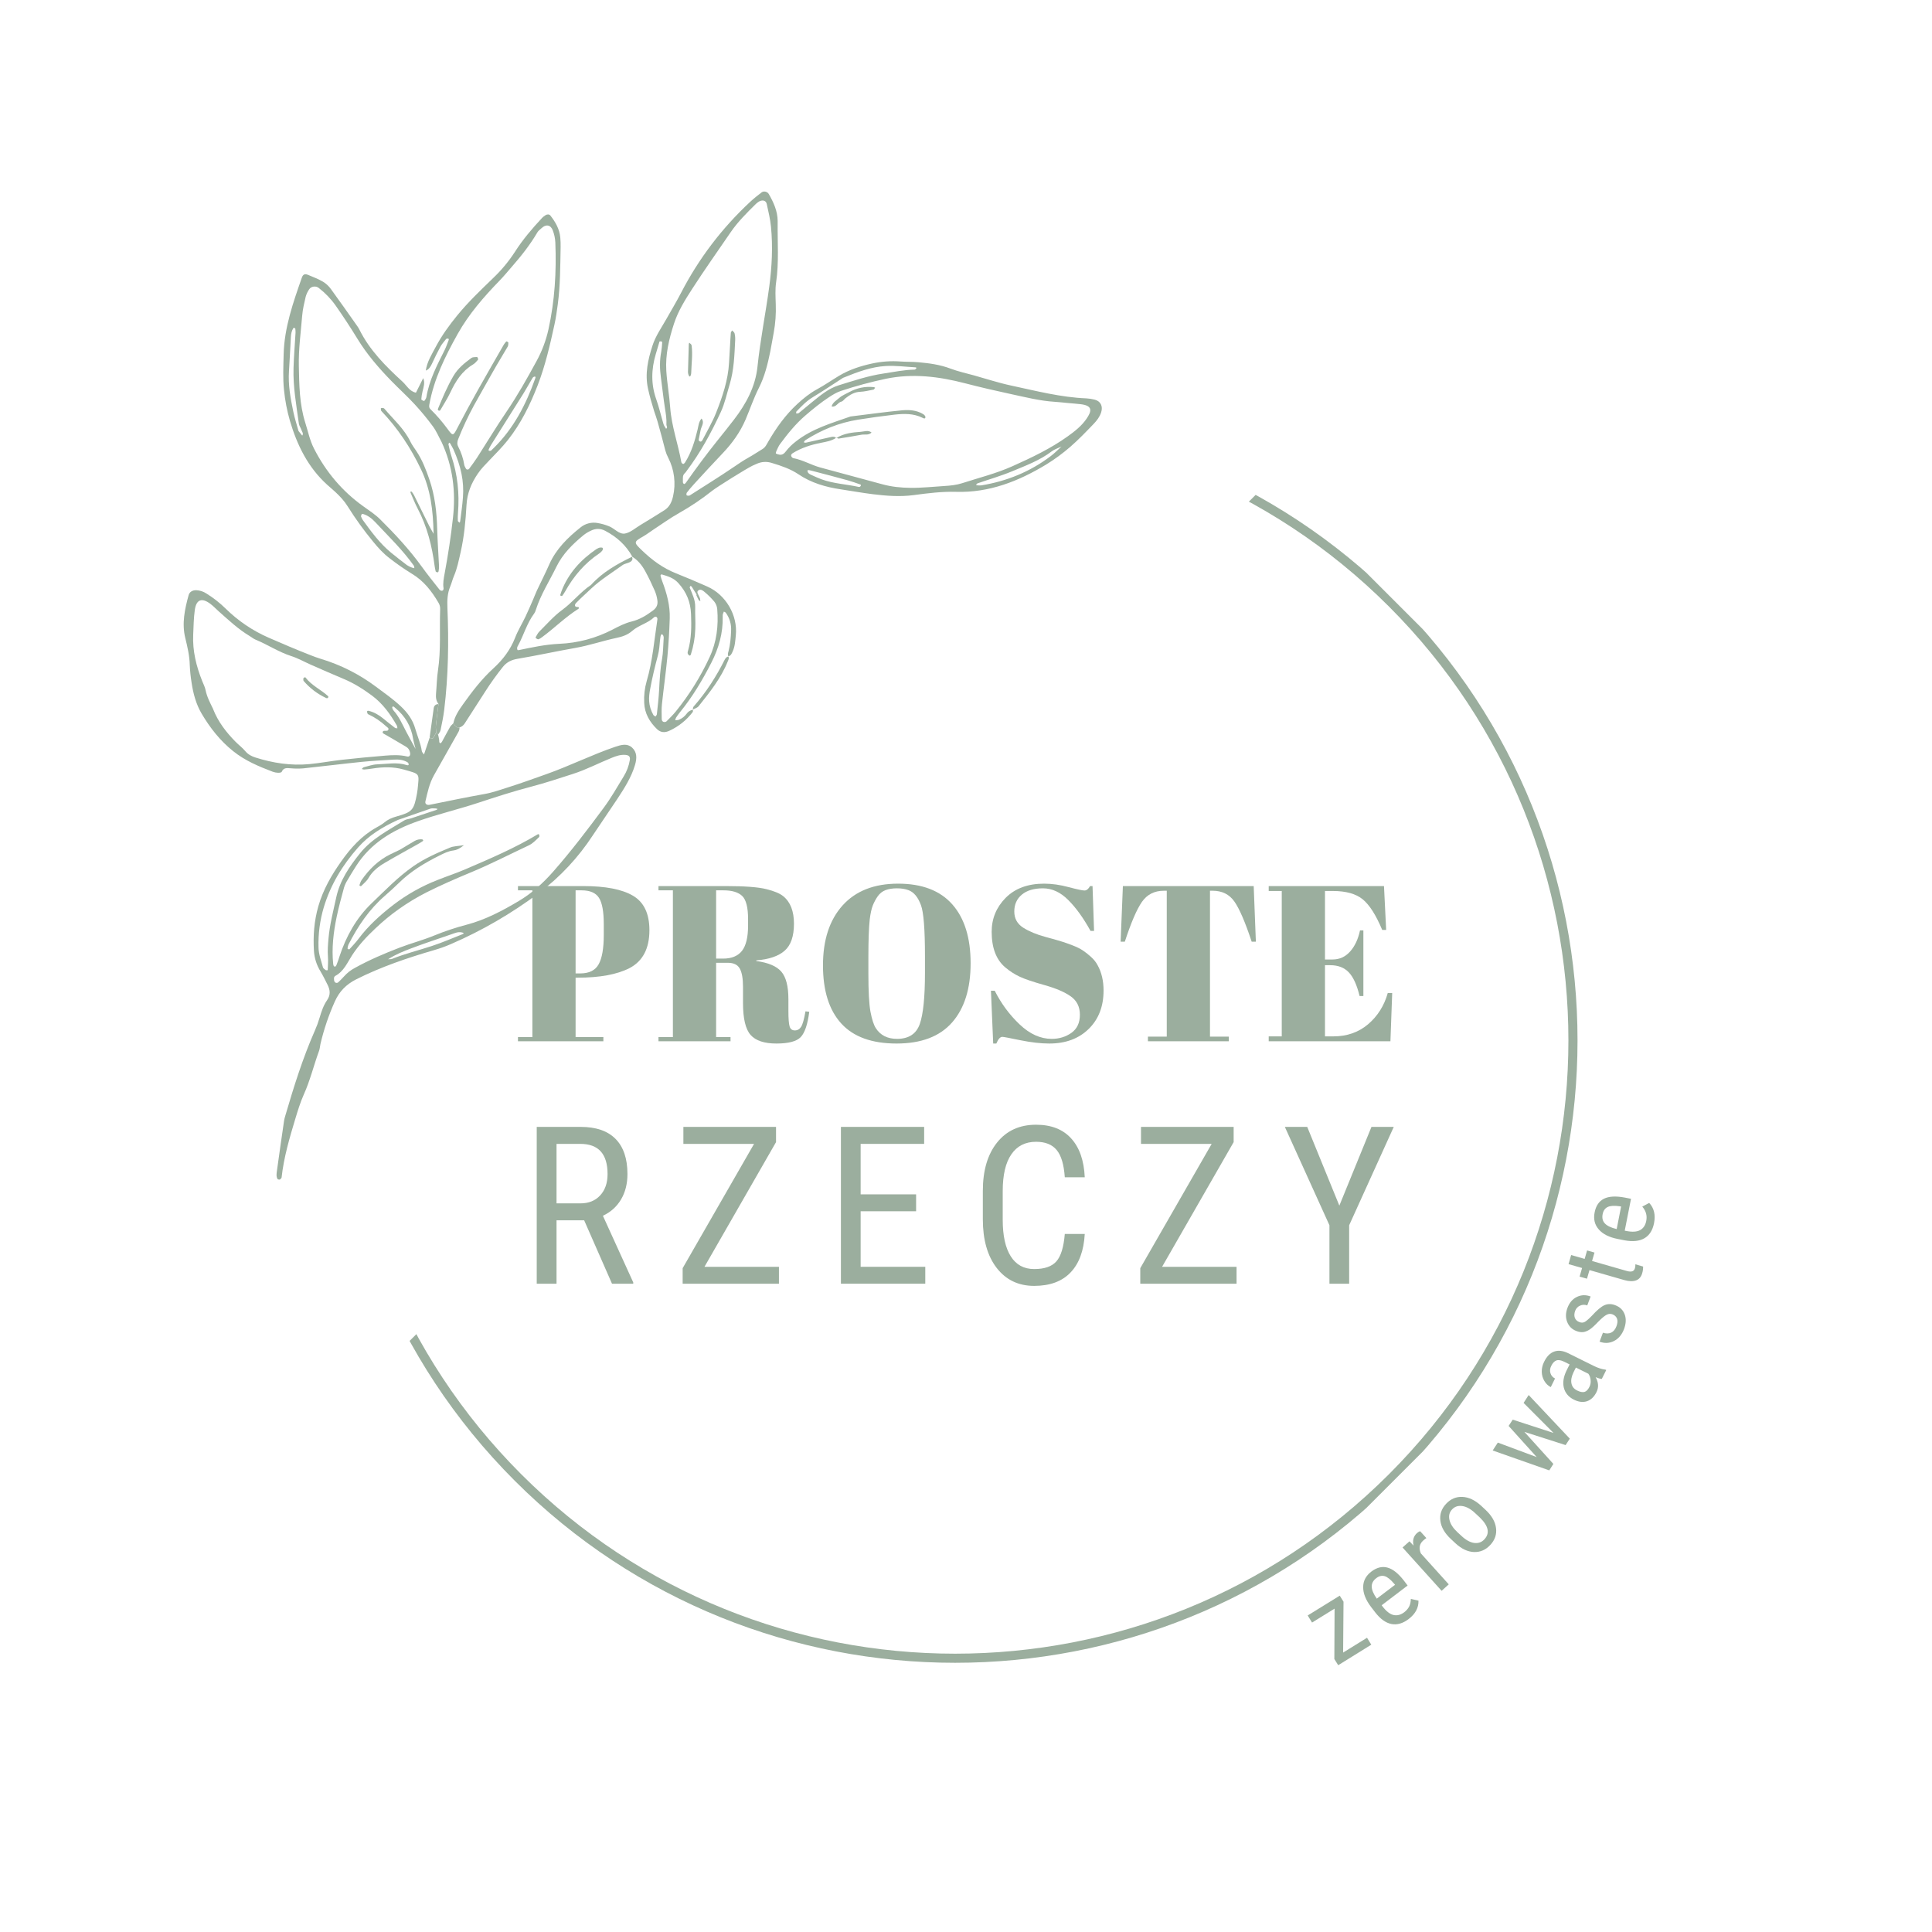 <svg xmlns="http://www.w3.org/2000/svg" xmlns:xlink="http://www.w3.org/1999/xlink" width="500" zoomAndPan="magnify" viewBox="0 0 375 375" height="500" preserveAspectRatio="xMidYMid meet"><defs><g></g><clipPath id="46c2fd9a85"><path d="M 88 37 L 214 37 L 214 143 L 88 143 Z M 88 37 " clip-rule="nonzero"></path></clipPath><clipPath id="10432fa65b"><path d="M 88.395 2.109 L 216.234 76.188 L 109.066 261.129 L -18.773 187.051 Z M 88.395 2.109 " clip-rule="nonzero"></path></clipPath><clipPath id="1f05c55bce"><path d="M 88.395 2.109 L 216.234 76.188 L 109.066 261.129 L -18.773 187.051 Z M 88.395 2.109 " clip-rule="nonzero"></path></clipPath><clipPath id="43805ba60d"><path d="M 35 114 L 124 114 L 124 229 L 35 229 Z M 35 114 " clip-rule="nonzero"></path></clipPath><clipPath id="ec7093ec88"><path d="M 88.395 2.109 L 216.234 76.188 L 109.066 261.129 L -18.773 187.051 Z M 88.395 2.109 " clip-rule="nonzero"></path></clipPath><clipPath id="e2d395b975"><path d="M 88.395 2.109 L 216.234 76.188 L 109.066 261.129 L -18.773 187.051 Z M 88.395 2.109 " clip-rule="nonzero"></path></clipPath><clipPath id="1766904205"><path d="M 54 41 L 109 41 L 109 143 L 54 143 Z M 54 41 " clip-rule="nonzero"></path></clipPath><clipPath id="f327caa270"><path d="M 88.395 2.109 L 216.234 76.188 L 109.066 261.129 L -18.773 187.051 Z M 88.395 2.109 " clip-rule="nonzero"></path></clipPath><clipPath id="a62d35dee0"><path d="M 88.395 2.109 L 216.234 76.188 L 109.066 261.129 L -18.773 187.051 Z M 88.395 2.109 " clip-rule="nonzero"></path></clipPath><clipPath id="a8dbad9905"><path d="M 134 127 L 142 127 L 142 138 L 134 138 Z M 134 127 " clip-rule="nonzero"></path></clipPath><clipPath id="a8fd637d01"><path d="M 88.395 2.109 L 216.234 76.188 L 109.066 261.129 L -18.773 187.051 Z M 88.395 2.109 " clip-rule="nonzero"></path></clipPath><clipPath id="cd7fdeb70b"><path d="M 88.395 2.109 L 216.234 76.188 L 109.066 261.129 L -18.773 187.051 Z M 88.395 2.109 " clip-rule="nonzero"></path></clipPath><clipPath id="34e37eecde"><path d="M 83 136 L 86 136 L 86 144 L 83 144 Z M 83 136 " clip-rule="nonzero"></path></clipPath><clipPath id="37e4490533"><path d="M 88.395 2.109 L 216.234 76.188 L 109.066 261.129 L -18.773 187.051 Z M 88.395 2.109 " clip-rule="nonzero"></path></clipPath><clipPath id="bcb56abfb3"><path d="M 88.395 2.109 L 216.234 76.188 L 109.066 261.129 L -18.773 187.051 Z M 88.395 2.109 " clip-rule="nonzero"></path></clipPath><clipPath id="b05a693f24"><path d="M 161 75 L 170 75 L 170 79 L 161 79 Z M 161 75 " clip-rule="nonzero"></path></clipPath><clipPath id="3de736c64d"><path d="M 88.395 2.109 L 216.234 76.188 L 109.066 261.129 L -18.773 187.051 Z M 88.395 2.109 " clip-rule="nonzero"></path></clipPath><clipPath id="77a96a917a"><path d="M 88.395 2.109 L 216.234 76.188 L 109.066 261.129 L -18.773 187.051 Z M 88.395 2.109 " clip-rule="nonzero"></path></clipPath><clipPath id="d7e0dec66d"><path d="M 162 83 L 170 83 L 170 86 L 162 86 Z M 162 83 " clip-rule="nonzero"></path></clipPath><clipPath id="14b7f038ed"><path d="M 88.395 2.109 L 216.234 76.188 L 109.066 261.129 L -18.773 187.051 Z M 88.395 2.109 " clip-rule="nonzero"></path></clipPath><clipPath id="1466595eb7"><path d="M 88.395 2.109 L 216.234 76.188 L 109.066 261.129 L -18.773 187.051 Z M 88.395 2.109 " clip-rule="nonzero"></path></clipPath><clipPath id="e46a8ad6b1"><path d="M 133 66 L 135 66 L 135 74 L 133 74 Z M 133 66 " clip-rule="nonzero"></path></clipPath><clipPath id="ee781215ec"><path d="M 88.395 2.109 L 216.234 76.188 L 109.066 261.129 L -18.773 187.051 Z M 88.395 2.109 " clip-rule="nonzero"></path></clipPath><clipPath id="4ae2973759"><path d="M 88.395 2.109 L 216.234 76.188 L 109.066 261.129 L -18.773 187.051 Z M 88.395 2.109 " clip-rule="nonzero"></path></clipPath><clipPath id="183f26ddfe"><path d="M 103 108 L 123 108 L 123 125 L 103 125 Z M 103 108 " clip-rule="nonzero"></path></clipPath><clipPath id="ac418a8483"><path d="M 88.395 2.109 L 216.234 76.188 L 109.066 261.129 L -18.773 187.051 Z M 88.395 2.109 " clip-rule="nonzero"></path></clipPath><clipPath id="ff1c63a410"><path d="M 88.395 2.109 L 216.234 76.188 L 109.066 261.129 L -18.773 187.051 Z M 88.395 2.109 " clip-rule="nonzero"></path></clipPath><clipPath id="77cf044870"><path d="M 108 106 L 118 106 L 118 116 L 108 116 Z M 108 106 " clip-rule="nonzero"></path></clipPath><clipPath id="a308d722ff"><path d="M 88.395 2.109 L 216.234 76.188 L 109.066 261.129 L -18.773 187.051 Z M 88.395 2.109 " clip-rule="nonzero"></path></clipPath><clipPath id="70e2bb8bb4"><path d="M 88.395 2.109 L 216.234 76.188 L 109.066 261.129 L -18.773 187.051 Z M 88.395 2.109 " clip-rule="nonzero"></path></clipPath><clipPath id="d1993b55e1"><path d="M 69 162 L 83 162 L 83 173 L 69 173 Z M 69 162 " clip-rule="nonzero"></path></clipPath><clipPath id="172b316286"><path d="M 88.395 2.109 L 216.234 76.188 L 109.066 261.129 L -18.773 187.051 Z M 88.395 2.109 " clip-rule="nonzero"></path></clipPath><clipPath id="775cff5676"><path d="M 88.395 2.109 L 216.234 76.188 L 109.066 261.129 L -18.773 187.051 Z M 88.395 2.109 " clip-rule="nonzero"></path></clipPath><clipPath id="ac1c25c9c4"><path d="M 58 131 L 64 131 L 64 136 L 58 136 Z M 58 131 " clip-rule="nonzero"></path></clipPath><clipPath id="eca3b75d03"><path d="M 88.395 2.109 L 216.234 76.188 L 109.066 261.129 L -18.773 187.051 Z M 88.395 2.109 " clip-rule="nonzero"></path></clipPath><clipPath id="fe61bee5ff"><path d="M 88.395 2.109 L 216.234 76.188 L 109.066 261.129 L -18.773 187.051 Z M 88.395 2.109 " clip-rule="nonzero"></path></clipPath><clipPath id="736c403114"><path d="M 73 79 L 86 79 L 86 112 L 73 112 Z M 73 79 " clip-rule="nonzero"></path></clipPath><clipPath id="3343ec401b"><path d="M 88.395 2.109 L 216.234 76.188 L 109.066 261.129 L -18.773 187.051 Z M 88.395 2.109 " clip-rule="nonzero"></path></clipPath><clipPath id="d0599d1424"><path d="M 88.395 2.109 L 216.234 76.188 L 109.066 261.129 L -18.773 187.051 Z M 88.395 2.109 " clip-rule="nonzero"></path></clipPath><clipPath id="e6a0d46632"><path d="M 84 69 L 93 69 L 93 80 L 84 80 Z M 84 69 " clip-rule="nonzero"></path></clipPath><clipPath id="477755f293"><path d="M 88.395 2.109 L 216.234 76.188 L 109.066 261.129 L -18.773 187.051 Z M 88.395 2.109 " clip-rule="nonzero"></path></clipPath><clipPath id="1922f2a85b"><path d="M 88.395 2.109 L 216.234 76.188 L 109.066 261.129 L -18.773 187.051 Z M 88.395 2.109 " clip-rule="nonzero"></path></clipPath><clipPath id="8e2f866c4d"><path d="M 76 92 L 307 92 L 307 323 L 76 323 Z M 76 92 " clip-rule="nonzero"></path></clipPath><clipPath id="2b751c7a00"><path d="M 76.137 263.637 L 246.902 92.871 L 356.152 202.121 L 185.383 372.887 Z M 76.137 263.637 " clip-rule="nonzero"></path></clipPath><clipPath id="5cf3fab50d"><path d="M 14.438 201.938 L 185.203 31.172 L 355.969 201.938 L 185.203 372.703 Z M 14.438 201.938 " clip-rule="nonzero"></path></clipPath></defs><rect x="-37.5" width="450" fill="#ffffff" y="-37.5" height="450" fill-opacity="1"></rect><rect x="-37.5" width="450" fill="#ffffff" y="-37.5" height="450" fill-opacity="1"></rect><g clip-path="url(#46c2fd9a85)"><g clip-path="url(#10432fa65b)"><g clip-path="url(#1f05c55bce)"><path fill="#9bae9e" d="M 134.492 137.727 C 134.484 137.883 134.539 138.102 134.453 138.211 C 133.25 139.781 131.754 140.988 129.957 141.824 C 129.055 142.258 128.227 142.207 127.52 141.52 C 126.082 140.125 125.117 138.469 125.039 136.418 C 124.965 134.992 125.125 133.594 125.516 132.223 C 126.676 128.309 126.98 124.242 127.598 120.242 C 127.625 120.066 127.578 119.91 127.457 119.773 C 127.297 119.691 127.141 119.695 126.984 119.789 C 125.758 120.98 124.004 121.332 122.73 122.441 C 121.836 123.227 120.812 123.578 119.652 123.82 C 116.984 124.383 114.398 125.285 111.695 125.758 C 107.961 126.414 104.254 127.234 100.516 127.863 C 99.301 128.066 98.383 128.484 97.605 129.449 C 96.391 130.969 95.258 132.547 94.211 134.184 C 92.879 136.266 91.539 138.332 90.199 140.418 C 89.953 140.805 89.609 141.066 89.176 141.211 C 88.527 141.289 88.27 140.82 88 140.367 C 88.293 138.945 89.113 137.773 89.926 136.629 C 91.672 134.18 93.508 131.789 95.738 129.754 C 97.602 128.059 99.074 126.125 99.992 123.754 C 100.535 122.355 101.34 121.062 101.988 119.703 C 102.52 118.586 103.004 117.445 103.5 116.309 C 103.746 115.746 103.957 115.16 104.219 114.602 C 105.008 112.926 105.852 111.281 106.598 109.582 C 107.906 106.598 110.184 104.352 112.707 102.352 C 113.164 101.984 113.676 101.727 114.242 101.582 C 114.809 101.434 115.383 101.41 115.961 101.512 C 116.746 101.641 117.508 101.859 118.242 102.16 C 119.301 102.586 120.184 103.762 121.309 103.559 C 122.363 103.363 123.301 102.512 124.277 101.922 C 125.863 100.961 127.449 99.996 129.012 98.996 C 129.961 98.383 130.406 97.395 130.637 96.34 C 130.926 95.082 130.992 93.809 130.832 92.527 C 130.676 91.246 130.301 90.027 129.715 88.875 C 129.469 88.414 129.277 87.93 129.137 87.426 C 128.668 85.543 128.148 83.672 127.625 81.801 C 127.438 81.121 127.176 80.461 126.965 79.789 C 126.52 78.355 126.105 76.926 125.781 75.449 C 125.141 72.543 125.77 69.824 126.637 67.113 C 127.23 65.242 128.371 63.637 129.328 61.945 C 130.281 60.254 131.289 58.582 132.184 56.855 C 135.629 50.191 140.102 44.305 145.594 39.191 C 146.301 38.531 147.062 37.93 147.832 37.34 C 148.25 37.02 148.957 37.195 149.219 37.656 C 150.152 39.281 150.926 40.961 150.945 42.887 C 150.949 42.977 150.945 43.066 150.945 43.152 C 150.895 47.031 151.215 50.926 150.645 54.805 C 150.438 56.191 150.535 57.625 150.574 59.039 C 150.648 60.902 150.516 62.75 150.176 64.586 C 149.938 65.801 149.754 67.027 149.508 68.242 C 149.008 70.672 148.43 73.059 147.289 75.309 C 146.293 77.273 145.59 79.387 144.723 81.422 C 143.664 83.891 142.125 86.035 140.273 87.977 C 138.375 89.961 136.531 91.984 134.672 94.004 C 134.195 94.523 133.746 95.066 133.312 95.625 C 133.227 95.785 133.211 95.953 133.273 96.129 C 133.297 96.195 133.535 96.211 133.676 96.219 C 133.77 96.215 133.852 96.188 133.926 96.133 C 136.75 94.324 139.605 92.562 142.379 90.676 C 143.332 90.031 144.27 89.379 145.277 88.824 C 146.203 88.312 147.078 87.707 147.984 87.168 C 148.559 86.828 148.805 86.258 149.113 85.727 C 150.672 83.035 152.461 80.527 154.766 78.406 C 155.941 77.324 157.16 76.336 158.57 75.566 C 160.043 74.766 161.422 73.801 162.863 72.938 C 164.859 71.742 167.027 71.043 169.301 70.551 C 171.121 70.156 172.961 70.027 174.82 70.168 C 175.965 70.254 177.125 70.203 178.266 70.312 C 180.383 70.5 182.477 70.781 184.492 71.547 C 185.977 72.109 187.547 72.445 189.082 72.871 C 191.465 73.535 193.824 74.316 196.246 74.832 C 201.086 75.867 205.895 77.125 210.879 77.324 C 211.41 77.355 211.938 77.434 212.453 77.566 C 213.621 77.848 214.117 78.844 213.738 80.023 C 213.461 80.895 212.918 81.609 212.312 82.242 C 210.844 83.77 209.375 85.312 207.777 86.699 C 206.309 87.977 204.746 89.129 203.09 90.148 C 197.719 93.406 192.012 95.66 185.582 95.465 C 182.828 95.387 180.102 95.73 177.391 96.094 C 174.723 96.453 172.09 96.254 169.461 95.93 C 167.355 95.668 165.27 95.293 163.176 94.977 C 160.254 94.539 157.473 93.738 154.992 92.066 C 153.43 91.016 151.676 90.422 149.887 89.883 C 148.832 89.535 147.801 89.594 146.797 90.062 C 146.551 90.172 146.309 90.27 146.066 90.387 C 144.945 90.918 139.23 94.473 138.203 95.281 C 136.195 96.875 134.074 98.301 131.844 99.559 C 130.074 100.551 128.422 101.754 126.723 102.867 C 126.129 103.254 125.57 103.695 124.961 104.047 C 122.969 105.199 122.926 105.223 124.645 106.867 C 126.57 108.715 128.688 110.281 131.211 111.281 C 133.262 112.098 135.285 112.961 137.309 113.859 C 140.891 115.445 143.223 119.438 142.82 123.34 C 142.711 124.387 142.664 125.465 142.207 126.453 C 142.023 126.855 141.871 127.281 141.367 127.398 L 141.395 127.41 C 141.18 127.07 141.316 126.727 141.41 126.391 C 141.746 125.102 141.848 123.781 141.906 122.445 C 141.973 121.16 141.633 119.996 140.887 118.945 C 140.809 118.832 140.629 118.785 140.5 118.707 C 140.426 118.859 140.363 119.02 140.312 119.184 C 140.277 119.359 140.266 119.535 140.277 119.715 C 140.344 122.879 139.516 125.801 138.078 128.617 C 136.344 132.008 134.41 135.273 131.988 138.23 C 131.711 138.574 131.453 138.934 131.215 139.305 C 131.141 139.461 131.086 139.625 131.055 139.793 C 131.305 139.766 131.582 139.797 131.797 139.695 C 132.387 139.453 132.867 139.078 133.246 138.57 C 133.566 138.105 134.004 137.832 134.562 137.75 Z M 122.625 108.008 L 122.734 108.047 C 121.512 105.816 119.699 104.203 117.465 103.027 C 116.531 102.535 115.594 102.555 114.668 103.016 C 114.184 103.234 113.73 103.512 113.309 103.836 C 111.18 105.582 109.227 107.492 108 110.008 C 106.648 112.781 104.957 115.391 104.012 118.359 C 103.941 118.621 103.832 118.859 103.684 119.082 C 102.285 120.945 101.68 123.203 100.598 125.223 C 100.5 125.371 100.426 125.531 100.375 125.699 C 100.355 125.855 100.379 126.004 100.438 126.148 C 100.453 126.188 100.609 126.207 100.688 126.188 C 103.281 125.648 105.863 125.09 108.52 124.965 C 112.191 124.809 115.656 123.883 118.918 122.191 C 120.086 121.582 121.301 120.949 122.566 120.645 C 124.172 120.254 125.465 119.453 126.75 118.492 C 127.516 117.922 127.723 117.266 127.586 116.441 C 127.496 115.832 127.332 115.242 127.094 114.676 C 126.52 113.383 125.918 112.098 125.234 110.859 C 124.602 109.715 123.797 108.684 122.625 108.008 Z M 162.34 84.945 C 161.441 85.578 160.402 85.742 159.352 85.949 C 157.438 86.324 155.582 86.906 153.906 87.938 C 153.695 88.07 153.457 88.27 153.602 88.578 C 153.676 88.742 153.797 88.855 153.965 88.922 C 155.809 89.262 157.426 90.25 159.215 90.738 C 163.219 91.836 167.242 92.895 171.242 93.992 C 173.047 94.488 174.867 94.672 176.738 94.691 C 178.953 94.719 181.141 94.461 183.336 94.332 C 184.48 94.262 185.652 94.141 186.734 93.793 C 190.012 92.734 193.363 91.906 196.523 90.488 C 200.242 88.824 203.906 87.082 207.234 84.703 C 208.605 83.723 209.941 82.672 210.891 81.285 C 211.887 79.824 212.18 78.742 209.75 78.453 C 208.961 78.363 208.168 78.305 207.375 78.234 C 206.496 78.152 205.621 78.047 204.738 77.992 C 201.809 77.812 198.977 77.078 196.125 76.469 C 193.191 75.84 190.27 75.16 187.363 74.406 C 182.273 73.082 177.168 72.43 171.91 73.527 C 168.98 74.148 166.09 74.93 163.246 75.871 C 162.418 76.141 161.66 76.605 160.91 77.094 C 159.281 78.164 157.793 79.383 156.316 80.652 C 154.418 82.285 152.887 84.199 151.41 86.188 C 151.098 86.609 150.902 87.117 150.676 87.594 C 150.609 87.727 150.562 88.016 150.605 88.031 C 150.84 88.152 151.086 88.227 151.348 88.262 C 151.828 88.312 152.195 88.066 152.469 87.691 C 153.059 86.914 153.746 86.234 154.527 85.652 C 157.664 83.188 161.422 82.129 165.082 80.84 C 168.41 80.434 171.723 79.965 175.051 79.645 C 176.445 79.516 177.898 79.602 179.172 80.371 C 179.371 80.488 179.621 80.742 179.625 80.934 C 179.629 81.395 179.227 81.188 179.066 81.098 C 177.316 80.223 175.457 80.273 173.605 80.484 C 171.242 80.754 168.883 81.086 166.527 81.461 C 162.844 82.051 159.453 83.434 156.312 85.445 C 156.18 85.527 156.105 85.715 156 85.855 C 156.148 85.879 156.305 85.949 156.438 85.918 C 158.07 85.562 159.703 85.18 161.336 84.816 C 161.68 84.742 162.035 84.715 162.301 85.035 Z M 147.344 39.105 C 147.125 39.242 146.922 39.395 146.734 39.566 C 144.969 41.305 143.207 43.047 141.805 45.102 C 139.312 48.746 136.754 52.352 134.359 56.062 C 132.977 58.207 131.609 60.383 130.809 62.863 C 129.848 65.832 129.137 68.805 129.328 71.965 C 129.477 74.348 129.914 76.699 130.082 79.074 C 130.344 82.727 131.617 86.148 132.25 89.711 C 132.309 89.883 132.426 89.996 132.602 90.051 C 132.695 90.074 132.879 89.906 132.957 89.785 C 134.203 87.812 134.863 85.617 135.402 83.371 C 135.578 82.641 135.621 81.84 136.18 81.238 C 136.777 82.016 136.172 82.699 136.004 83.418 C 135.887 83.934 135.789 84.457 135.688 84.977 C 135.641 85.215 135.52 85.5 135.793 85.652 C 136.105 85.836 136.285 85.555 136.398 85.332 C 137.281 83.602 138.285 81.914 138.996 80.113 C 140.23 76.988 141.32 73.809 141.508 70.398 C 141.57 69.254 141.637 68.105 141.707 66.961 C 141.75 66.172 141.789 65.371 141.855 64.578 C 141.871 64.422 142.027 64.285 142.113 64.137 C 142.273 64.324 142.531 64.484 142.578 64.699 C 142.68 65.133 142.719 65.57 142.699 66.012 C 142.555 68.922 142.473 71.812 141.613 74.66 C 141.074 76.434 140.691 78.27 139.914 79.957 C 138.055 83.977 135.953 87.863 133.273 91.41 C 133.18 91.559 133.07 91.699 132.945 91.824 C 132.465 92.227 132.555 92.766 132.547 93.293 C 132.543 93.562 132.508 93.844 132.809 93.945 C 132.887 93.969 133.078 93.773 133.16 93.66 C 135.09 90.918 137.082 88.219 139.18 85.602 C 140.285 84.223 141.395 82.844 142.473 81.441 C 144.824 78.379 146.629 75.043 147.031 71.137 C 147.574 65.941 148.613 60.82 149.309 55.652 C 149.832 51.758 150.023 47.895 149.648 44.008 C 149.504 42.523 149.141 41.055 148.824 39.586 C 148.695 38.969 148.078 38.711 147.344 39.105 Z M 135.141 115.473 C 135.168 115.457 135.199 115.441 135.23 115.422 C 134.906 114.902 134.582 114.375 134.25 113.855 C 134.207 113.793 134.102 113.77 134.027 113.719 C 133.973 113.832 133.844 113.977 133.875 114.055 C 134.359 115.281 134.977 116.453 134.938 117.844 C 134.898 119.23 135.02 120.668 134.957 122.074 C 134.902 123.766 134.617 125.41 134.098 127.02 C 134.023 127.246 133.875 127.32 133.715 127.176 C 133.59 127.07 133.504 126.934 133.465 126.773 C 133.461 126.594 133.492 126.422 133.559 126.258 C 134.219 123.934 134.223 121.559 134.129 119.168 C 134.035 116.855 133.25 114.926 131.676 113.188 C 130.766 112.172 129.66 111.855 128.492 111.508 C 128.281 111.441 128.16 111.625 128.223 111.828 C 128.32 112.164 128.414 112.504 128.543 112.828 C 129.422 115.16 130.086 117.551 129.996 120.051 C 129.91 122.52 129.777 124.992 129.543 127.453 C 129.25 130.527 128.809 133.59 128.484 136.664 C 128.383 137.625 128.426 138.602 128.441 139.57 C 128.445 139.82 128.57 140.105 128.891 140.137 C 129.062 140.164 129.219 140.125 129.359 140.023 C 129.98 139.398 130.617 138.777 131.172 138.098 C 133.797 134.855 135.984 131.344 137.734 127.555 C 139.102 124.617 139.477 121.457 139.215 118.238 C 139.168 117.699 138.98 117.215 138.652 116.785 C 138.086 116.113 137.465 115.492 136.789 114.926 C 136.473 114.648 136.016 114.297 135.602 114.562 C 135.105 114.879 135.523 115.32 135.672 115.695 C 135.75 115.852 135.82 116.016 135.883 116.18 C 135.914 116.348 135.93 116.523 135.934 116.695 C 135.82 116.613 135.664 116.543 135.598 116.434 C 135.43 116.121 135.293 115.793 135.141 115.473 Z M 163.684 73.32 C 163.844 73.223 163.688 73.309 163.543 73.398 C 161.613 74.641 159.711 75.922 157.75 77.105 C 156.504 77.848 155.559 78.875 154.574 79.883 C 154.508 79.953 154.559 80.137 154.555 80.27 C 154.723 80.238 154.934 80.258 155.055 80.164 C 155.879 79.504 156.676 78.816 157.5 78.152 C 159.141 76.828 160.742 75.422 162.816 74.781 C 165.684 73.898 168.531 72.934 171.512 72.496 C 173.516 72.191 175.508 71.777 177.543 71.742 C 177.664 71.742 177.785 71.531 177.91 71.414 C 177.848 71.379 177.789 71.305 177.723 71.305 C 175.785 71.199 173.836 70.93 171.91 71.043 C 169.16 71.207 166.555 72.141 163.684 73.32 Z M 128.016 66.273 C 127.785 67.051 127.535 67.891 127.285 68.73 C 126.41 71.668 126.336 74.582 127.383 77.516 C 127.938 79.086 128.305 80.723 128.785 82.316 C 128.883 82.641 129.113 82.922 129.285 83.223 C 129.664 82.984 129.34 82.676 129.352 82.406 C 129.406 81.352 129.242 80.316 129.074 79.273 C 128.754 77.281 128.559 75.27 128.281 73.27 C 128.051 71.602 128.016 69.949 128.344 68.289 C 128.441 67.68 128.504 67.07 128.531 66.457 C 128.539 66.398 128.457 66.309 128.402 66.27 C 128.348 66.234 128.27 66.266 128.016 66.273 Z M 126.859 138.855 C 126.664 138.516 126.734 138.688 126.848 138.816 C 126.965 138.922 127.09 139.012 127.23 139.082 C 127.316 138.934 127.48 138.801 127.496 138.645 C 127.66 137.07 127.855 135.5 127.934 133.914 C 128.039 131.887 128.141 129.871 128.508 127.867 C 128.719 126.656 128.719 125.41 128.801 124.18 C 128.824 123.844 128.891 123.496 128.613 123.199 C 128.371 122.938 128.203 123.262 128.121 124.137 C 128.023 125.188 127.961 126.23 127.684 127.27 C 127.113 129.402 126.594 131.551 126.199 133.719 C 125.914 135.262 125.734 136.871 126.859 138.855 Z M 206.055 86.664 C 205.27 87.039 204.656 87.219 204.18 87.578 C 201.84 89.367 199.105 90.371 196.441 91.484 C 194.254 92.391 191.973 93.043 189.734 93.82 C 189.613 93.863 189.535 94.031 189.438 94.137 C 189.52 94.168 189.605 94.191 189.691 94.203 C 189.953 94.23 190.219 94.234 190.48 94.211 C 195.418 93.402 199.93 91.57 203.93 88.543 C 204.613 88.039 205.215 87.418 206.047 86.66 Z M 166.953 94.457 C 167.012 94.395 167.059 94.324 167.094 94.246 C 167.109 94.191 167.078 94.074 167.043 94.055 C 166.207 93.77 165.379 93.461 164.531 93.227 C 162.227 92.594 159.918 91.98 157.602 91.383 C 156.754 91.164 156.676 91.199 156.754 91.516 C 156.852 91.91 157.184 92.043 157.488 92.188 C 158.129 92.484 158.773 92.777 159.441 93.027 C 161.785 93.883 164.289 93.984 166.703 94.516 C 166.777 94.535 166.871 94.48 166.953 94.457 Z M 166.953 94.457 " fill-opacity="1" fill-rule="nonzero"></path></g></g></g><g clip-path="url(#43805ba60d)"><g clip-path="url(#ec7093ec88)"><g clip-path="url(#e2d395b975)"><path fill="#9bae9e" d="M 88 140.371 C 88.27 140.82 88.527 141.289 89.172 141.211 C 89.254 141.688 88.992 142.047 88.773 142.434 C 87.242 145.129 85.719 147.82 84.211 150.516 C 83.336 152.082 82.977 153.824 82.574 155.543 C 82.457 156.027 82.848 156.32 83.391 156.211 C 86.941 155.5 90.477 154.746 94.047 154.117 C 95.629 153.836 97.125 153.297 98.629 152.82 C 101.156 152.02 103.645 151.117 106.141 150.23 C 110.633 148.633 114.906 146.492 119.418 144.953 C 120.582 144.559 121.727 144.246 122.668 145.09 C 123.68 146 123.637 147.219 123.242 148.523 C 122.516 150.941 121.176 153.012 119.816 155.082 C 118.258 157.445 116.633 159.762 115.074 162.125 C 112.246 166.449 108.77 170.172 104.652 173.297 C 99.324 177.293 93.609 180.613 87.5 183.258 C 86.445 183.715 85.363 184.102 84.258 184.418 C 79.078 185.93 73.977 187.652 69.129 190.094 C 67.18 191.078 65.848 192.465 65 194.371 C 63.797 197.043 62.863 199.805 62.195 202.66 C 62.098 203.09 62.086 203.547 61.934 203.953 C 60.898 206.773 60.211 209.691 58.969 212.441 C 58.285 213.969 57.797 215.59 57.309 217.199 C 56.188 220.922 55.086 224.652 54.66 228.539 C 54.645 228.68 54.473 228.816 54.352 228.93 C 54.305 228.973 54.191 228.961 54.113 228.949 C 54.039 228.934 53.91 228.91 53.875 228.852 C 53.586 228.359 53.68 227.809 53.746 227.297 C 54.188 224.062 54.66 220.828 55.129 217.594 C 55.184 217.246 55.266 216.898 55.375 216.562 C 57.02 210.957 58.758 205.387 61.117 200.031 C 61.477 199.223 61.781 198.391 62.031 197.543 C 62.387 196.348 62.773 195.164 63.484 194.141 C 64.191 193.117 64.086 192.152 63.578 191.141 C 63.145 190.273 62.715 189.395 62.215 188.562 C 61.457 187.332 61.027 185.992 60.934 184.551 C 60.758 181.633 60.969 178.773 61.789 175.902 C 62.715 172.68 64.344 169.855 66.227 167.199 C 68.047 164.617 70.184 162.219 73.035 160.633 C 73.574 160.332 74.133 160.035 74.602 159.641 C 75.297 159.055 76.059 158.73 76.938 158.484 C 80.043 157.617 80.34 157.238 80.934 154.047 C 80.98 153.785 81.023 153.523 81.051 153.262 C 81.367 149.996 81.645 150.305 78.297 149.348 C 76.332 148.801 74.27 148.852 72.242 149.18 C 71.723 149.266 71.199 149.32 70.668 149.363 C 70.516 149.352 70.367 149.316 70.223 149.254 C 70.352 149.141 70.465 148.961 70.613 148.922 C 71.465 148.707 72.32 148.391 73.18 148.359 C 75.105 148.301 77.055 147.887 78.957 148.504 C 79.191 148.578 79.348 148.539 79.324 148.332 C 79.297 148.164 79.211 148.035 79.07 147.941 C 78.277 147.48 77.395 147.387 76.504 147.438 C 74.387 147.566 72.27 147.668 70.164 147.883 C 66.391 148.27 62.625 148.746 58.855 149.141 C 58.059 149.203 57.262 149.199 56.469 149.129 C 55.758 149.09 55.051 148.922 54.68 149.816 C 54.625 149.949 54.223 150.004 53.984 149.996 C 53.629 149.984 53.281 149.918 52.945 149.797 C 50.227 148.762 47.57 147.66 45.25 145.793 C 42.711 143.762 40.766 141.27 39.145 138.531 C 38.066 136.711 37.5 134.625 37.188 132.516 C 37 131.379 36.883 130.238 36.832 129.09 C 36.793 127.301 36.391 125.578 35.969 123.867 C 35.262 121 35.863 118.25 36.613 115.512 C 36.789 114.867 37.383 114.551 38.062 114.559 C 38.789 114.586 39.457 114.801 40.062 115.199 C 41.422 116.043 42.672 117.02 43.812 118.141 C 46.238 120.52 49.004 122.395 52.113 123.762 C 54.785 124.93 57.465 126.074 60.18 127.133 C 60.844 127.395 61.5 127.652 62.176 127.852 C 66.109 129.031 69.723 130.852 73.008 133.316 C 74.641 134.531 76.305 135.695 77.793 137.094 C 79.102 138.324 80.113 139.691 80.613 141.473 C 81.023 142.914 81.656 144.285 81.875 145.785 C 81.906 146.012 82.145 146.211 82.297 146.441 C 82.68 145.309 83.043 144.23 83.406 143.148 C 83.703 143.441 83.973 143.504 84.199 143.066 C 84.359 142.758 84.531 142.453 84.695 142.148 L 85.039 142.613 C 85.109 142.949 85.203 143.285 85.242 143.625 C 85.273 143.875 85.18 144.172 85.504 144.258 C 85.574 144.273 85.734 144.062 85.812 143.926 C 86.32 143.004 86.801 142.066 87.324 141.152 C 87.488 140.855 87.77 140.625 88 140.375 Z M 90.039 164.062 C 89.191 164.742 88.613 165.004 88.02 165.074 C 87.02 165.191 86.168 165.629 85.297 166.062 C 82.441 167.488 79.73 169.105 77.426 171.375 C 76.551 172.234 75.629 173.066 74.711 173.867 C 71.645 176.516 69.461 179.781 67.637 183.34 C 67.539 183.586 67.477 183.84 67.453 184.105 C 67.445 184.141 67.547 184.227 67.598 184.238 C 67.652 184.254 67.805 184.277 67.844 184.234 C 68.426 183.578 69.047 182.949 69.57 182.25 C 71.488 179.672 73.871 177.547 76.375 175.613 C 78.996 173.609 81.844 172.008 84.914 170.809 C 86.719 170.09 88.57 169.484 90.352 168.715 C 95.141 166.656 99.938 164.613 104.422 161.914 C 104.512 161.902 104.59 161.93 104.656 161.996 C 104.68 162.152 104.727 162.387 104.645 162.465 C 104.008 163.07 103.422 163.727 102.594 164.109 C 98.906 165.836 95.281 167.715 91.52 169.277 C 88.574 170.5 85.652 171.766 82.809 173.195 C 80.914 174.156 79.102 175.254 77.371 176.484 C 75.785 177.613 74.285 178.852 72.875 180.195 C 71.203 181.762 69.645 183.418 68.367 185.375 C 67.43 186.809 66.75 188.543 65.078 189.422 C 64.926 189.531 64.84 189.676 64.824 189.863 C 64.816 190.117 64.836 190.434 64.98 190.613 C 65.07 190.719 65.184 190.777 65.324 190.781 C 65.461 190.789 65.578 190.742 65.68 190.645 C 66.055 190.277 66.434 189.906 66.785 189.512 C 67.379 188.844 68.07 188.301 68.859 187.883 C 71.656 186.336 74.586 185.078 77.562 183.938 C 79.785 183.082 82.113 182.484 84.305 181.574 C 86.352 180.738 88.445 180.043 90.582 179.484 C 94.234 178.523 97.512 176.777 100.699 174.883 C 103.195 173.398 105.367 171.461 107.32 169.242 C 110.832 165.254 114.047 161.027 117.203 156.762 C 118.617 154.848 119.801 152.758 121.043 150.723 C 121.656 149.734 122.059 148.664 122.25 147.516 C 122.352 146.863 122.082 146.578 121.383 146.523 C 120.465 146.449 119.645 146.73 118.812 147.062 C 116.27 148.082 113.855 149.363 111.227 150.211 C 108.539 151.082 105.867 151.965 103.129 152.684 C 99.629 153.598 96.184 154.715 92.742 155.848 C 88.891 157.117 84.926 158.043 81.094 159.398 C 76.23 161.117 71.965 163.633 69.109 168.109 C 68.539 169.004 67.98 169.906 67.449 170.828 C 67.164 171.277 66.941 171.754 66.781 172.262 C 66.27 174.141 65.754 176.02 65.355 177.922 C 64.723 180.961 64.352 184.035 64.676 187.148 C 64.695 187.305 64.773 187.543 64.875 187.586 C 65.211 187.707 65.281 187.352 65.363 187.164 C 65.574 186.68 65.723 186.168 65.887 185.664 C 67.18 181.746 69.156 178.18 72.125 175.336 C 74.73 172.844 77.227 170.23 80.23 168.137 C 82.449 166.59 84.855 165.555 87.297 164.539 C 88.031 164.219 88.852 164.238 90.047 164.051 Z M 41.371 137.652 C 42.328 140.09 43.891 142.113 45.699 143.953 C 46.312 144.578 47.043 145.117 47.605 145.789 C 48.152 146.441 48.824 146.793 49.594 147.035 C 53.004 148.117 56.488 148.648 60.062 148.312 C 62.168 148.113 64.254 147.711 66.355 147.477 C 69.168 147.164 71.984 146.895 74.805 146.664 C 76.211 146.547 77.625 146.492 79.023 146.832 C 79.52 146.953 79.727 146.535 79.562 145.965 C 79.461 145.516 79.207 145.172 78.805 144.938 C 77.887 144.406 76.98 143.859 76.066 143.324 C 75.531 143.016 74.996 142.703 74.457 142.402 C 74.262 142.289 74.215 142.137 74.344 141.949 C 74.395 141.895 74.461 141.863 74.535 141.855 C 74.797 141.82 75.18 141.902 75.297 141.754 C 75.621 141.355 75.164 141.188 74.938 140.969 C 73.898 140 72.734 139.215 71.441 138.621 C 71.332 138.57 71.273 138.34 71.25 138.184 C 71.223 137.977 71.363 137.922 71.602 137.98 C 72.652 138.25 73.559 138.785 74.391 139.469 C 75.141 140.086 75.902 140.691 76.672 141.281 C 76.785 141.367 76.977 141.336 77.133 141.359 C 77.105 141.184 77.121 140.988 77.039 140.848 C 75.762 138.617 74.293 136.559 72.18 134.996 C 70.473 133.734 68.691 132.609 66.719 131.785 C 64.598 130.898 62.496 129.969 60.395 129.047 C 59.105 128.484 57.863 127.77 56.531 127.344 C 54.086 126.555 51.957 125.129 49.598 124.152 C 49.195 123.988 48.852 123.688 48.473 123.461 C 46.254 122.137 44.387 120.375 42.469 118.676 C 41.938 118.207 41.453 117.684 40.895 117.254 C 39.184 115.938 38.086 116.332 37.805 118.434 C 37.59 120.004 37.574 121.605 37.5 123.191 C 37.355 126.348 38.102 129.332 39.262 132.227 C 39.492 132.801 39.789 133.363 39.902 133.957 C 40.176 135.289 40.801 136.465 41.383 137.648 Z M 77.203 159.164 C 74.07 160.602 71.539 162.199 69.523 164.477 C 66.504 167.879 64.184 171.688 62.855 176.078 C 62.094 178.629 61.75 181.238 61.824 183.902 C 61.852 185.242 62.344 186.484 62.684 187.758 C 62.742 187.977 63.027 188.152 63.242 188.305 C 63.328 188.367 63.613 188.312 63.613 188.305 C 63.645 187.426 63.719 186.539 63.652 185.664 C 63.562 184.512 63.656 183.375 63.754 182.23 C 63.992 179.496 64.684 176.855 65.262 174.188 C 65.977 170.879 67.801 168.223 69.852 165.656 C 72.172 162.758 75.434 161.125 78.496 159.227 C 78.852 159.004 79.332 158.992 79.742 158.855 C 81.41 158.309 83.07 157.754 84.73 157.188 C 84.809 157.148 84.875 157.094 84.938 157.027 C 84.824 156.977 84.703 156.941 84.582 156.922 C 84.234 156.918 83.855 156.852 83.539 156.957 C 81.285 157.73 79.051 158.52 77.211 159.16 Z M 75.332 186.188 C 75.75 186.16 75.918 186.191 76.055 186.137 C 78.59 185.109 81.25 184.469 83.84 183.613 C 85.852 182.953 87.793 182.102 89.766 181.332 C 90.012 181.234 90.051 181.117 89.895 181.051 C 89.812 181.02 89.73 181 89.645 180.984 C 88.906 180.809 88.258 181.125 87.586 181.355 C 85.004 182.25 82.398 183.094 79.844 184.066 C 78.383 184.621 76.895 185.191 75.344 186.18 Z M 80.664 145.375 C 80.426 144.402 80.262 143.906 80.184 143.395 C 79.801 140.949 78.621 138.969 76.715 137.406 C 76.547 137.273 76.336 136.988 76.156 137.215 C 76.066 137.328 76.23 137.734 76.387 137.91 C 77.461 139.105 78.086 140.562 78.812 141.957 C 79.336 142.965 79.891 143.953 80.664 145.375 Z M 80.664 145.375 " fill-opacity="1" fill-rule="nonzero"></path></g></g></g><g clip-path="url(#1766904205)"><g clip-path="url(#f327caa270)"><g clip-path="url(#a62d35dee0)"><path fill="#9bae9e" d="M 85.031 142.602 L 84.688 142.137 C 84.656 141.723 84.562 141.301 84.605 140.895 C 84.746 139.473 84.938 138.059 85.113 136.645 C 84.645 136.047 84.57 135.363 84.633 134.633 C 84.766 133.137 84.785 131.629 85.008 130.145 C 85.609 126.184 85.293 122.199 85.434 118.23 C 85.449 117.773 85.336 117.355 85.098 116.969 C 83.785 114.742 82.246 112.742 79.961 111.375 C 78.457 110.449 77.008 109.441 75.613 108.355 C 74.414 107.445 73.402 106.332 72.445 105.16 C 70.645 102.98 68.992 100.695 67.492 98.297 C 66.82 97.211 65.996 96.344 65.098 95.5 C 64.582 95.02 64.031 94.566 63.508 94.094 C 59.781 90.715 57.672 86.41 56.27 81.664 C 55.707 79.707 55.324 77.715 55.125 75.688 C 54.883 73.414 55.004 71.098 55.055 68.809 C 55.176 63.586 56.895 58.738 58.586 53.891 C 58.809 53.242 59.168 53.09 59.82 53.363 C 60.801 53.77 61.801 54.156 62.707 54.688 C 63.316 55.062 63.828 55.539 64.242 56.121 C 65.961 58.473 67.625 60.863 69.309 63.242 C 69.465 63.457 69.609 63.68 69.73 63.914 C 71.723 67.961 74.855 71.082 78.117 74.07 C 78.938 74.824 79.488 75.965 80.734 76.219 C 81.207 75.277 81.676 74.336 82.145 73.395 C 82.531 74.281 82.219 75.121 82.012 75.98 C 81.891 76.484 81.812 76.992 81.777 77.508 C 81.773 77.598 82.02 77.723 82.168 77.801 C 82.227 77.836 82.379 77.809 82.41 77.758 C 82.547 77.547 82.719 77.328 82.758 77.094 C 83.301 73.812 84.812 70.91 86.281 67.992 C 86.598 67.359 86.816 66.688 87.078 66.035 C 87.168 65.805 87.078 65.691 86.82 65.723 C 86.742 65.73 86.633 65.742 86.594 65.797 C 86.215 66.281 85.789 66.738 85.496 67.273 C 84.902 68.359 84.363 69.473 83.844 70.594 C 83.574 71.172 83.27 71.684 82.645 71.934 C 82.887 70.227 83.801 68.789 84.586 67.312 C 85.746 65.121 87.195 63.129 88.766 61.203 C 90.895 58.598 93.324 56.293 95.727 53.965 C 97.336 52.434 98.742 50.738 99.949 48.879 C 101.473 46.484 103.312 44.34 105.242 42.27 C 105.43 42.086 105.637 41.922 105.863 41.781 C 106.191 41.562 106.602 41.559 106.828 41.836 C 107.824 43.098 108.609 44.477 108.754 46.125 C 108.809 46.742 108.828 47.359 108.816 47.98 C 108.742 51.691 108.758 55.406 108.262 59.09 C 108.082 60.402 107.906 61.715 107.621 63.004 C 106.754 66.98 105.844 70.941 104.375 74.754 C 102.902 78.562 101.113 82.203 98.57 85.422 C 97.477 86.801 96.219 88.051 95.004 89.328 C 94.211 90.16 93.402 90.965 92.754 91.922 C 91.488 93.777 90.676 95.707 90.547 98.039 C 90.379 101.113 90.09 104.199 89.398 107.227 C 89.039 108.781 88.746 110.336 88.109 111.809 C 87.828 112.461 87.676 113.16 87.402 113.809 C 86.84 115.148 86.781 116.531 86.844 117.961 C 87.125 124.586 87.023 131.203 86.219 137.797 C 86.059 139.109 85.785 140.406 85.516 141.703 C 85.457 142.023 85.199 142.305 85.031 142.602 Z M 85.699 85.77 C 85.145 84.758 84.699 83.676 84.023 82.758 C 82.926 81.266 81.746 79.836 80.488 78.473 C 79.051 76.914 77.473 75.488 75.988 73.969 C 73.52 71.434 71.211 68.773 69.359 65.73 C 68.023 63.543 66.617 61.406 65.152 59.312 C 64.227 58.004 63.125 56.859 61.855 55.879 C 61.297 55.441 60.375 55.566 60 56.172 C 59.699 56.613 59.477 57.09 59.332 57.605 C 59.051 58.809 58.758 60.027 58.656 61.254 C 58.387 64.516 57.934 67.762 58.004 71.047 C 58.078 74.758 58.121 78.477 59.258 82.062 C 59.789 83.746 60.137 85.488 60.953 87.078 C 63.242 91.555 66.371 95.293 70.461 98.234 C 71.609 99.062 72.82 99.832 73.812 100.824 C 76.695 103.688 79.465 106.66 81.852 109.969 C 82.934 111.473 84.105 112.918 85.25 114.379 C 85.418 114.594 85.66 114.758 85.934 114.613 C 86.039 114.562 86.113 114.32 86.094 114.184 C 85.93 113.199 86.137 112.238 86.309 111.281 C 86.973 107.719 87.52 104.137 87.918 100.531 C 88.492 95.41 87.895 90.484 85.699 85.77 Z M 107.305 44.734 C 106.891 43.621 105.957 43.453 105.059 44.332 C 104.809 44.578 104.488 44.789 104.316 45.086 C 102.887 47.535 101.137 49.73 99.273 51.863 C 98.516 52.73 97.797 53.613 96.996 54.438 C 93.918 57.609 91.012 60.934 88.836 64.816 C 86.41 69.148 84.223 73.574 83.332 78.527 C 83.262 78.93 83.293 79.172 83.566 79.438 C 84.758 80.609 85.848 81.867 86.836 83.215 C 87.949 84.727 87.945 84.672 88.887 82.855 C 90.145 80.426 91.461 78.023 92.797 75.633 C 94.438 72.703 96.121 69.797 97.793 66.887 C 97.934 66.664 98.094 66.457 98.281 66.266 C 98.305 66.242 98.441 66.301 98.516 66.344 C 98.59 66.387 98.68 66.461 98.676 66.516 C 98.652 66.766 98.668 67.055 98.555 67.258 C 97.582 68.934 96.555 70.582 95.609 72.273 C 94.402 74.434 93.16 76.574 91.969 78.738 C 90.832 80.84 89.824 82.996 88.945 85.215 C 88.723 85.762 88.695 86.223 88.953 86.719 C 89.527 87.828 89.914 88.996 90.113 90.23 C 90.152 90.484 90.32 90.715 90.43 90.953 C 90.543 91.191 90.906 91.199 91.059 90.992 C 91.578 90.277 92.121 89.574 92.598 88.832 C 94.504 85.867 96.328 82.832 98.312 79.914 C 100.453 76.762 102.312 73.457 104.129 70.117 C 105.199 68.164 105.973 66.102 106.457 63.926 C 107.68 58.371 108.023 52.738 107.789 47.059 C 107.75 46.258 107.59 45.484 107.301 44.738 Z M 70.062 100.211 C 70.152 100.457 70.266 100.688 70.402 100.91 C 72.043 103.184 73.703 105.453 75.887 107.258 C 76.902 108.094 77.941 108.898 78.992 109.691 C 79.285 109.887 79.598 110.039 79.93 110.16 C 80.094 110.215 80.258 110.258 80.43 110.285 C 80.395 110.121 80.41 109.922 80.324 109.797 C 78.137 106.711 75.406 104.102 72.844 101.355 C 72.191 100.652 71.422 100.043 70.457 99.762 C 70.383 99.738 70.238 99.746 70.211 99.793 C 70.145 99.926 70.094 100.07 70.059 100.215 Z M 95.289 87.484 C 95.453 87.328 95.645 87.148 95.828 86.965 C 99.703 83.16 102.109 78.484 103.895 73.438 C 103.98 73.195 103.961 73.055 103.734 73.098 C 103.566 73.145 103.438 73.242 103.348 73.387 C 102.758 74.371 102.219 75.383 101.613 76.355 C 99.508 79.719 97.383 83.07 95.27 86.43 C 95.133 86.652 95.027 86.898 94.906 87.133 C 94.781 87.367 94.816 87.484 94.992 87.508 C 95.09 87.512 95.188 87.508 95.281 87.492 Z M 57.945 83.664 L 58.664 84.551 C 58.969 84.141 58.617 83.805 58.508 83.457 C 58.379 83.039 58.07 82.66 58.012 82.238 C 57.523 78.66 56.867 75.094 56.973 71.461 C 57.035 69.176 57.234 66.887 57.363 64.594 C 57.371 64.328 57.355 64.066 57.32 63.805 C 57.312 63.746 57.207 63.684 57.137 63.656 C 57.066 63.629 56.965 63.641 56.945 63.676 C 56.598 64.215 56.492 64.82 56.457 65.445 C 56.332 67.652 56.234 69.852 56.09 72.051 C 55.91 74.727 56.391 77.332 56.934 79.922 C 57.203 81.211 57.617 82.469 57.945 83.676 Z M 87.984 87.164 C 87.992 87.184 87.703 86.637 87.406 86.098 C 87.348 86.027 87.281 85.973 87.203 85.926 C 87.145 86.031 87.027 86.148 87.043 86.238 C 87.219 87.016 87.375 87.797 87.625 88.547 C 88.812 92.117 89.195 95.773 88.898 99.512 C 88.855 100.039 88.848 100.566 88.867 101.094 C 88.871 101.215 89.078 101.328 89.188 101.445 C 89.246 101.383 89.285 101.312 89.312 101.23 C 89.5 99.668 89.75 98.098 89.859 96.52 C 90.09 93.465 89.504 90.547 87.988 87.176 Z M 87.984 87.164 " fill-opacity="1" fill-rule="nonzero"></path></g></g></g><g clip-path="url(#a8dbad9905)"><g clip-path="url(#a8fd637d01)"><g clip-path="url(#cd7fdeb70b)"><path fill="#9bae9e" d="M 141.355 127.395 C 141.582 127.742 141.387 128.047 141.262 128.367 C 139.953 131.648 137.762 134.359 135.594 137.082 C 135.344 137.391 134.863 137.516 134.492 137.727 L 134.551 137.758 C 134.426 137.484 134.52 137.254 134.703 137.055 C 137.09 134.336 139.023 131.32 140.637 128.094 C 140.797 127.777 141.008 127.504 141.379 127.41 Z M 141.355 127.395 " fill-opacity="1" fill-rule="nonzero"></path></g></g></g><g clip-path="url(#34e37eecde)"><g clip-path="url(#37e4490533)"><g clip-path="url(#bcb56abfb3)"><path fill="#9bae9e" d="M 85.109 136.641 C 84.938 138.059 84.746 139.473 84.598 140.891 C 84.559 141.297 84.652 141.719 84.684 142.137 C 84.52 142.441 84.348 142.742 84.188 143.051 C 83.961 143.488 83.691 143.426 83.395 143.133 C 83.656 141.227 83.914 139.32 84.191 137.41 C 84.27 136.918 84.617 136.68 85.109 136.641 Z M 85.109 136.641 " fill-opacity="1" fill-rule="nonzero"></path></g></g></g><g clip-path="url(#b05a693f24)"><g clip-path="url(#3de736c64d)"><g clip-path="url(#77a96a917a)"><path fill="#9bae9e" d="M 164.789 76.129 C 166.297 75.297 167.91 74.965 169.625 75.141 C 169.711 75.164 169.789 75.199 169.863 75.246 C 169.762 75.375 169.676 75.594 169.551 75.621 C 168.695 75.789 167.832 76.008 166.961 76.047 C 165.828 76.094 164.965 76.637 164.125 77.289 C 163.848 77.508 163.617 77.887 163.316 77.953 C 162.59 78.113 162.297 79.105 161.414 78.891 C 161.633 78.059 162.402 77.695 162.965 77.184 C 163.473 76.73 164.172 76.477 164.789 76.129 Z M 164.789 76.129 " fill-opacity="1" fill-rule="nonzero"></path></g></g></g><g clip-path="url(#d7e0dec66d)"><g clip-path="url(#14b7f038ed)"><g clip-path="url(#1466595eb7)"><path fill="#9bae9e" d="M 162.316 85.039 C 163.773 84.102 165.434 83.934 167.094 83.812 C 167.781 83.762 168.508 83.43 169.164 83.949 C 168.602 84.539 167.844 84.258 167.18 84.387 C 165.719 84.66 164.262 84.898 162.797 85.129 C 162.656 85.148 162.488 85.008 162.336 84.941 Z M 162.316 85.039 " fill-opacity="1" fill-rule="nonzero"></path></g></g></g><g clip-path="url(#e46a8ad6b1)"><g clip-path="url(#ee781215ec)"><g clip-path="url(#4ae2973759)"><path fill="#9bae9e" d="M 134.25 67.105 C 134.469 68.824 134.215 70.562 134.168 72.309 C 134.148 72.949 133.887 73.266 133.73 72.957 C 133.609 72.738 133.547 72.504 133.535 72.254 C 133.574 70.422 133.637 68.594 133.695 66.762 C 133.715 66.676 133.746 66.594 133.789 66.52 C 133.914 66.621 134.035 66.727 134.145 66.84 C 134.203 66.902 134.211 67 134.25 67.105 Z M 134.25 67.105 " fill-opacity="1" fill-rule="nonzero"></path></g></g></g><g clip-path="url(#183f26ddfe)"><g clip-path="url(#ac418a8483)"><g clip-path="url(#ff1c63a410)"><path fill="#9bae9e" d="M 122.625 108.008 C 122.918 108.504 122.699 108.875 122.277 109.098 C 121.816 109.34 121.242 109.395 120.828 109.691 C 118.758 111.188 116.566 112.523 114.699 114.289 C 113.742 115.199 112.75 116.07 111.832 117.023 C 111.547 117.32 111.379 117.832 112.18 117.832 C 112.402 117.828 112.434 118.066 112.258 118.18 C 109.711 119.785 107.59 121.934 105.172 123.703 C 104.973 123.867 104.75 123.992 104.512 124.082 C 104.383 124.117 104.195 123.977 104.051 123.891 C 104 123.859 103.941 123.727 103.969 123.68 C 104.199 123.305 104.387 122.879 104.691 122.578 C 106.137 121.148 107.484 119.578 109.113 118.391 C 111.129 116.926 112.637 114.914 114.707 113.543 C 116.938 111.059 119.777 109.48 122.73 108.043 Z M 122.625 108.008 " fill-opacity="1" fill-rule="nonzero"></path></g></g></g><g clip-path="url(#77cf044870)"><g clip-path="url(#a308d722ff)"><g clip-path="url(#70e2bb8bb4)"><path fill="#9bae9e" d="M 116.188 106.359 C 116.344 106.316 116.43 106.27 116.516 106.273 C 116.672 106.281 116.914 106.262 116.973 106.352 C 117.039 106.52 117.023 106.68 116.926 106.832 C 116.773 107.051 116.586 107.234 116.367 107.383 C 113.512 109.289 111.355 111.816 109.699 114.793 C 109.523 115.094 109.332 115.383 109.121 115.66 C 109.098 115.699 108.961 115.676 108.887 115.652 C 108.809 115.629 108.723 115.559 108.73 115.527 C 108.801 115.277 108.879 115.027 108.973 114.785 C 110.312 111.277 112.715 108.652 115.781 106.566 C 115.91 106.484 116.047 106.418 116.188 106.359 Z M 116.188 106.359 " fill-opacity="1" fill-rule="nonzero"></path></g></g></g><g clip-path="url(#d1993b55e1)"><g clip-path="url(#172b316286)"><g clip-path="url(#775cff5676)"><path fill="#9bae9e" d="M 77.539 164.977 L 80.434 163.254 C 80.898 162.977 81.402 162.863 81.941 162.918 C 82.031 162.945 82.098 163 82.141 163.082 C 82.16 163.117 82.109 163.227 82.059 163.266 C 81.844 163.414 81.621 163.555 81.398 163.68 C 79.18 164.934 76.945 166.148 74.746 167.441 C 73.461 168.199 72.281 169.086 71.512 170.449 C 71.172 171.039 70.582 171.488 70.098 171.988 C 70.062 172.023 69.934 171.992 69.855 171.953 C 69.809 171.926 69.754 171.824 69.77 171.785 C 69.895 171.461 69.988 171.109 70.184 170.828 C 71.66 168.711 73.457 166.938 75.82 165.793 C 76.543 165.445 77.254 165.109 77.543 164.969 Z M 77.539 164.977 " fill-opacity="1" fill-rule="nonzero"></path></g></g></g><g clip-path="url(#ac1c25c9c4)"><g clip-path="url(#eca3b75d03)"><g clip-path="url(#fe61bee5ff)"><path fill="#9bae9e" d="M 58.875 131.684 C 58.93 131.629 58.98 131.531 59.039 131.527 C 59.387 131.484 59.062 131.199 59.273 131.473 C 60.465 133.051 62.293 133.848 63.707 135.141 C 63.746 135.176 63.727 135.305 63.699 135.379 C 63.672 135.445 63.625 135.488 63.559 135.512 C 63.469 135.527 63.383 135.52 63.297 135.484 C 61.609 134.691 60.156 133.59 58.938 132.176 C 58.844 132.066 58.895 131.848 58.875 131.684 Z M 58.875 131.684 " fill-opacity="1" fill-rule="nonzero"></path></g></g></g><g clip-path="url(#736c403114)"><g clip-path="url(#3343ec401b)"><g clip-path="url(#d0599d1424)"><path fill="#9bae9e" d="M 84.16 103.613 C 84.066 98.98 83.566 94.969 81.727 91.121 C 79.727 86.926 77.223 83.137 74.027 79.785 C 73.926 79.68 73.93 79.465 73.918 79.301 C 73.906 79.137 74.449 79.145 74.594 79.312 C 76.355 81.395 78.445 83.211 79.664 85.73 C 79.969 86.359 80.402 86.934 80.793 87.523 C 81.941 89.227 82.664 91.105 83.332 93.039 C 84.418 96.172 84.77 99.387 84.859 102.668 C 84.926 105.055 85.098 107.434 85.211 109.816 C 85.223 110.164 85.195 110.516 85.133 110.859 C 85.09 111.082 84.922 111.145 84.758 111.051 C 84.688 111.008 84.578 110.957 84.562 110.895 C 84.48 110.559 84.414 110.215 84.363 109.871 C 83.855 105.996 82.922 102.246 81.09 98.758 C 80.559 97.742 80.137 96.672 79.68 95.621 C 79.648 95.559 79.711 95.453 79.734 95.367 C 79.801 95.406 79.898 95.41 79.934 95.465 C 80.098 95.672 80.242 95.891 80.367 96.121 C 81.352 98.102 82.32 100.09 83.305 102.07 C 83.492 102.449 83.719 102.82 84.16 103.613 Z M 84.16 103.613 " fill-opacity="1" fill-rule="nonzero"></path></g></g></g><g clip-path="url(#e6a0d46632)"><g clip-path="url(#477755f293)"><g clip-path="url(#1922f2a85b)"><path fill="#9bae9e" d="M 85.055 79.648 C 85.027 79.555 84.961 79.457 84.988 79.398 C 85.891 77.211 86.809 75.035 88.004 72.984 C 88.863 71.5 90.16 70.465 91.5 69.477 C 91.75 69.297 92.164 69.34 92.508 69.297 C 92.598 69.297 92.668 69.336 92.723 69.41 C 92.766 69.555 92.836 69.773 92.766 69.848 C 92.477 70.172 92.184 70.527 91.82 70.742 C 89.68 72.012 88.441 73.98 87.414 76.168 C 86.859 77.355 86.129 78.461 85.473 79.602 C 85.43 79.668 85.371 79.707 85.293 79.719 C 85.211 79.711 85.129 79.688 85.055 79.648 Z M 85.055 79.648 " fill-opacity="1" fill-rule="nonzero"></path></g></g></g><g clip-path="url(#8e2f866c4d)"><g clip-path="url(#2b751c7a00)"><g clip-path="url(#5cf3fab50d)"><path fill="#9bae9e" d="M 270.859 287.41 C 223.742 334.527 147.027 334.527 99.91 287.41 C 52.793 240.297 52.793 163.578 99.91 116.465 C 147.027 69.348 223.742 69.348 270.859 116.465 C 317.977 163.578 317.977 240.297 270.859 287.41 Z M 101.172 117.727 C 54.73 164.168 54.73 239.707 101.172 286.148 C 147.617 332.59 223.152 332.59 269.594 286.148 C 316.039 239.707 316.039 164.168 269.594 117.727 C 223.152 71.285 147.617 71.285 101.172 117.727 Z M 101.172 117.727 " fill-opacity="1" fill-rule="nonzero"></path></g></g></g><g fill="#9bae9e" fill-opacity="1"><g transform="translate(99.895, 202.111)"><g><path d="M 0.641 -30.125 L 13.297 -30.125 C 17.629 -30.125 20.852 -29.5 22.969 -28.25 C 25.094 -27 26.156 -24.77 26.156 -21.562 C 26.156 -18 24.867 -15.547 22.297 -14.203 C 19.879 -12.961 16.504 -12.344 12.172 -12.344 L 11.828 -12.344 L 11.828 -0.812 L 17.219 -0.812 L 17.219 0 L 0.641 0 L 0.641 -0.812 L 3.438 -0.812 L 3.438 -29.297 L 0.641 -29.297 Z M 11.828 -29.297 L 11.828 -13.172 L 12.734 -13.172 C 14.453 -13.172 15.641 -13.758 16.297 -14.938 C 16.961 -16.113 17.297 -18.02 17.297 -20.656 L 17.297 -22.719 C 17.297 -25.156 16.988 -26.859 16.375 -27.828 C 15.758 -28.805 14.633 -29.297 13 -29.297 Z M 11.828 -29.297 "></path></g></g></g><g fill="#9bae9e" fill-opacity="1"><g transform="translate(127.17, 202.111)"><g><path d="M 14.109 -15.234 L 11.828 -15.234 L 11.828 -0.812 L 14.625 -0.812 L 14.625 0 L 0.641 0 L 0.641 -0.812 L 3.438 -0.812 L 3.438 -29.297 L 0.641 -29.297 L 0.641 -30.125 L 13.641 -30.125 C 17.367 -30.125 20.016 -29.926 21.578 -29.531 C 23.141 -29.145 24.238 -28.68 24.875 -28.141 C 26.25 -27.023 26.938 -25.25 26.938 -22.812 C 26.938 -20.375 26.332 -18.629 25.125 -17.578 C 23.926 -16.523 22.094 -15.898 19.625 -15.703 L 19.625 -15.578 C 21.945 -15.266 23.566 -14.578 24.484 -13.516 C 25.398 -12.453 25.859 -10.672 25.859 -8.172 L 25.859 -5.891 C 25.859 -4.398 25.938 -3.395 26.094 -2.875 C 26.25 -2.363 26.586 -2.109 27.109 -2.109 C 27.629 -2.109 28.035 -2.344 28.328 -2.812 C 28.629 -3.289 28.91 -4.289 29.172 -5.812 L 29.906 -5.719 C 29.594 -3.281 29.039 -1.645 28.25 -0.812 C 27.457 0.02 25.883 0.438 23.531 0.438 C 21.188 0.438 19.52 -0.113 18.531 -1.219 C 17.539 -2.332 17.047 -4.406 17.047 -7.438 L 17.047 -10.578 C 17.047 -12.191 16.836 -13.367 16.422 -14.109 C 16.004 -14.859 15.234 -15.234 14.109 -15.234 Z M 11.828 -29.297 L 11.828 -16.047 L 13.203 -16.047 C 14.836 -16.047 16.051 -16.547 16.844 -17.547 C 17.633 -18.555 18.031 -20.195 18.031 -22.469 L 18.031 -23.703 C 18.031 -25.973 17.648 -27.473 16.891 -28.203 C 16.129 -28.93 14.914 -29.297 13.25 -29.297 Z M 11.828 -29.297 "></path></g></g></g><g fill="#9bae9e" fill-opacity="1"><g transform="translate(157.974, 202.111)"><g><path d="M 21.562 -13.297 L 21.562 -16.484 C 21.562 -21.734 21.301 -25.047 20.781 -26.422 C 20.207 -27.992 19.391 -28.969 18.328 -29.344 C 17.723 -29.57 16.988 -29.688 16.125 -29.688 C 15.27 -29.688 14.535 -29.57 13.922 -29.344 C 13.305 -29.113 12.797 -28.711 12.391 -28.141 C 11.992 -27.566 11.672 -26.961 11.422 -26.328 C 11.18 -25.703 10.988 -24.816 10.844 -23.672 C 10.664 -22.004 10.578 -19.551 10.578 -16.312 L 10.578 -13.203 C 10.578 -9.703 10.711 -7.211 10.984 -5.734 C 11.266 -4.266 11.602 -3.211 12 -2.578 C 12.895 -1.172 14.273 -0.469 16.141 -0.469 C 18.398 -0.469 19.867 -1.422 20.547 -3.328 C 21.223 -5.242 21.562 -8.566 21.562 -13.297 Z M 16.047 0.438 C 11.254 0.438 7.676 -0.859 5.312 -3.453 C 2.945 -6.055 1.766 -9.816 1.766 -14.734 C 1.766 -19.66 3.031 -23.535 5.562 -26.359 C 8.102 -29.18 11.695 -30.594 16.344 -30.594 C 21 -30.594 24.508 -29.25 26.875 -26.562 C 29.238 -23.883 30.422 -20.078 30.422 -15.141 C 30.422 -10.211 29.223 -6.383 26.828 -3.656 C 24.43 -0.926 20.836 0.438 16.047 0.438 Z M 16.047 0.438 "></path></g></g></g><g fill="#9bae9e" fill-opacity="1"><g transform="translate(190.154, 202.111)"><g><path d="M 13.984 -0.469 C 15.422 -0.469 16.691 -0.852 17.797 -1.625 C 18.898 -2.406 19.453 -3.578 19.453 -5.141 C 19.453 -6.703 18.852 -7.898 17.656 -8.734 C 16.469 -9.566 14.773 -10.289 12.578 -10.906 C 10.391 -11.52 8.801 -12.055 7.812 -12.516 C 6.82 -12.973 5.879 -13.578 4.984 -14.328 C 3.211 -15.816 2.328 -18.125 2.328 -21.25 C 2.328 -23.812 3.234 -26.008 5.047 -27.844 C 6.867 -29.676 9.359 -30.594 12.516 -30.594 C 14.035 -30.594 15.617 -30.367 17.266 -29.922 C 18.922 -29.484 19.945 -29.266 20.344 -29.266 C 20.75 -29.266 21.109 -29.551 21.422 -30.125 L 21.906 -30.125 L 22.203 -21.422 L 21.516 -21.422 C 20.141 -23.922 18.695 -25.922 17.188 -27.422 C 15.688 -28.93 14.051 -29.688 12.281 -29.688 C 10.52 -29.688 9.148 -29.273 8.172 -28.453 C 7.203 -27.641 6.719 -26.551 6.719 -25.188 C 6.719 -23.832 7.297 -22.785 8.453 -22.047 C 9.617 -21.316 11.047 -20.723 12.734 -20.266 C 14.43 -19.805 15.547 -19.488 16.078 -19.312 C 16.609 -19.145 17.266 -18.91 18.047 -18.609 C 18.836 -18.305 19.484 -17.988 19.984 -17.656 C 20.484 -17.332 21.016 -16.914 21.578 -16.406 C 22.141 -15.906 22.578 -15.359 22.891 -14.766 C 23.66 -13.379 24.047 -11.742 24.047 -9.859 C 24.047 -6.754 23.078 -4.258 21.141 -2.375 C 19.211 -0.5 16.672 0.438 13.516 0.438 C 11.879 0.438 10.004 0.223 7.891 -0.203 C 5.785 -0.641 4.617 -0.859 4.391 -0.859 C 3.984 -0.859 3.598 -0.426 3.234 0.438 L 2.625 0.438 L 2.188 -9.812 L 2.922 -9.812 C 4.18 -7.312 5.797 -5.129 7.766 -3.266 C 9.734 -1.398 11.805 -0.469 13.984 -0.469 Z M 13.984 -0.469 "></path></g></g></g><g fill="#9bae9e" fill-opacity="1"><g transform="translate(215.967, 202.111)"><g><path d="M 27.375 -30.125 L 27.797 -19.328 L 26.984 -19.328 C 25.723 -23.141 24.602 -25.738 23.625 -27.125 C 22.645 -28.52 21.238 -29.219 19.406 -29.219 L 18.891 -29.219 L 18.891 -0.906 L 22.547 -0.906 L 22.547 0 L 6.844 0 L 6.844 -0.906 L 10.5 -0.906 L 10.5 -29.219 L 9.938 -29.219 C 8.102 -29.219 6.68 -28.492 5.672 -27.047 C 4.672 -25.598 3.566 -23.023 2.359 -19.328 L 1.547 -19.328 L 1.984 -30.125 Z M 27.375 -30.125 "></path></g></g></g><g fill="#9bae9e" fill-opacity="1"><g transform="translate(245.35, 202.111)"><g><path d="M 0.906 -30.125 L 23.281 -30.125 L 23.703 -21.609 L 22.938 -21.609 C 21.727 -24.504 20.461 -26.488 19.141 -27.562 C 17.828 -28.633 15.895 -29.172 13.344 -29.172 L 11.828 -29.172 L 11.828 -15.875 L 13.297 -15.875 C 14.641 -15.875 15.77 -16.383 16.688 -17.406 C 17.613 -18.426 18.258 -19.797 18.625 -21.516 L 19.281 -21.516 L 19.281 -8.781 L 18.547 -8.781 C 18.023 -10.926 17.328 -12.457 16.453 -13.375 C 15.578 -14.301 14.379 -14.766 12.859 -14.766 L 11.828 -14.766 L 11.828 -0.953 L 13.469 -0.953 C 16.102 -0.953 18.348 -1.738 20.203 -3.312 C 22.055 -4.895 23.328 -6.914 24.016 -9.375 L 24.875 -9.375 L 24.531 0 L 0.906 0 L 0.906 -0.953 L 3.438 -0.953 L 3.438 -29.172 L 0.906 -29.172 Z M 0.906 -30.125 "></path></g></g></g><g fill="#9bae9e" fill-opacity="1"><g transform="translate(100.898, 249.167)"><g><path d="M 12.484 -12.312 L 7.125 -12.312 L 7.125 0 L 3.281 0 L 3.281 -30.438 L 11.812 -30.438 C 14.789 -30.438 17.047 -29.66 18.578 -28.109 C 20.117 -26.555 20.891 -24.281 20.891 -21.281 C 20.891 -19.395 20.473 -17.75 19.641 -16.344 C 18.805 -14.945 17.633 -13.895 16.125 -13.188 L 22.016 -0.25 L 22.016 0 L 17.891 0 Z M 7.125 -15.594 L 11.766 -15.594 C 13.367 -15.594 14.645 -16.109 15.594 -17.141 C 16.551 -18.172 17.031 -19.551 17.031 -21.281 C 17.031 -25.188 15.266 -27.141 11.734 -27.141 L 7.125 -27.141 Z M 7.125 -15.594 "></path></g></g></g><g fill="#9bae9e" fill-opacity="1"><g transform="translate(130.597, 249.167)"><g><path d="M 6.141 -3.281 L 20.594 -3.281 L 20.594 0 L 1.906 0 L 1.906 -3.016 L 15.766 -27.141 L 2.047 -27.141 L 2.047 -30.438 L 20.031 -30.438 L 20.031 -27.484 Z M 6.141 -3.281 "></path></g></g></g><g fill="#9bae9e" fill-opacity="1"><g transform="translate(159.94, 249.167)"><g><path d="M 17.875 -14.062 L 7.109 -14.062 L 7.109 -3.281 L 19.656 -3.281 L 19.656 0 L 3.281 0 L 3.281 -30.438 L 19.438 -30.438 L 19.438 -27.141 L 7.109 -27.141 L 7.109 -17.344 L 17.875 -17.344 Z M 17.875 -14.062 "></path></g></g></g><g fill="#9bae9e" fill-opacity="1"><g transform="translate(188.175, 249.167)"><g><path d="M 22.375 -9.656 C 22.195 -6.395 21.273 -3.898 19.609 -2.172 C 17.953 -0.441 15.602 0.422 12.562 0.422 C 9.508 0.422 7.082 -0.738 5.281 -3.062 C 3.488 -5.383 2.594 -8.531 2.594 -12.5 L 2.594 -18.016 C 2.594 -21.973 3.516 -25.102 5.359 -27.406 C 7.203 -29.707 9.723 -30.859 12.922 -30.859 C 15.859 -30.859 18.129 -29.973 19.734 -28.203 C 21.348 -26.441 22.227 -23.926 22.375 -20.656 L 18.5 -20.656 C 18.332 -23.133 17.805 -24.898 16.922 -25.953 C 16.047 -27.016 14.711 -27.547 12.922 -27.547 C 10.836 -27.547 9.238 -26.734 8.125 -25.109 C 7.008 -23.492 6.453 -21.117 6.453 -17.984 L 6.453 -12.391 C 6.453 -9.316 6.973 -6.957 8.016 -5.312 C 9.055 -3.664 10.57 -2.844 12.562 -2.844 C 14.551 -2.844 15.984 -3.336 16.859 -4.328 C 17.742 -5.316 18.289 -7.094 18.5 -9.656 Z M 22.375 -9.656 "></path></g></g></g><g fill="#9bae9e" fill-opacity="1"><g transform="translate(219.42, 249.167)"><g><path d="M 6.141 -3.281 L 20.594 -3.281 L 20.594 0 L 1.906 0 L 1.906 -3.016 L 15.766 -27.141 L 2.047 -27.141 L 2.047 -30.438 L 20.031 -30.438 L 20.031 -27.484 Z M 6.141 -3.281 "></path></g></g></g><g fill="#9bae9e" fill-opacity="1"><g transform="translate(248.763, 249.167)"><g><path d="M 11.203 -15.156 L 17.438 -30.438 L 21.766 -30.438 L 13.109 -11.344 L 13.109 0 L 9.281 0 L 9.281 -11.344 L 0.625 -30.438 L 4.969 -30.438 Z M 11.203 -15.156 "></path></g></g></g><g fill="#9bae9e" fill-opacity="1"><g transform="translate(258.901, 323.733)"><g><path d="M 1.797 -2.969 L 6.438 -5.844 L 7.266 -4.5 L 0.844 -0.516 L 0.094 -1.719 L 0.141 -11.5 L -4.234 -8.797 L -5.078 -10.172 L 1.141 -14.016 L 1.875 -12.844 Z M 1.797 -2.969 "></path></g></g></g><g fill="#9bae9e" fill-opacity="1"><g transform="translate(268.983, 317.375)"><g><path d="M 4.438 -3.125 C 3.32 -2.27 2.207 -1.945 1.094 -2.156 C -0.008 -2.375 -1.055 -3.125 -2.047 -4.406 L -2.875 -5.484 C -3.895 -6.828 -4.398 -8.102 -4.391 -9.312 C -4.391 -10.52 -3.863 -11.523 -2.812 -12.328 C -1.758 -13.129 -0.719 -13.391 0.312 -13.109 C 1.344 -12.836 2.406 -12 3.5 -10.594 L 4.234 -9.625 L -0.797 -5.797 L -0.656 -5.594 C 0.082 -4.625 0.801 -4.062 1.5 -3.906 C 2.207 -3.75 2.898 -3.926 3.578 -4.438 C 4.004 -4.77 4.32 -5.141 4.531 -5.547 C 4.738 -5.961 4.848 -6.457 4.859 -7.031 L 6.344 -6.688 C 6.383 -5.312 5.75 -4.125 4.438 -3.125 Z M -1.844 -11.062 C -2.457 -10.594 -2.754 -10.035 -2.734 -9.391 C -2.711 -8.742 -2.383 -7.973 -1.75 -7.078 L 1.797 -9.766 L 1.641 -9.953 C 0.953 -10.773 0.336 -11.27 -0.203 -11.438 C -0.754 -11.602 -1.301 -11.477 -1.844 -11.062 Z M -1.844 -11.062 "></path></g></g></g><g fill="#9bae9e" fill-opacity="1"><g transform="translate(278.797, 309.695)"><g><path d="M -1.938 -11.156 C -2.145 -11.02 -2.359 -10.852 -2.578 -10.656 C -3.285 -10.02 -3.43 -9.195 -3.016 -8.188 L 2.406 -2.172 L 1.016 -0.922 L -6.562 -9.328 L -5.219 -10.531 L -4.422 -9.688 C -4.66 -10.688 -4.445 -11.492 -3.781 -12.109 C -3.562 -12.305 -3.348 -12.43 -3.141 -12.484 Z M -1.938 -11.156 "></path></g></g></g><g fill="#9bae9e" fill-opacity="1"><g transform="translate(285.453, 303.67)"><g><path d="M -3.828 -4.938 C -5.035 -6.062 -5.719 -7.238 -5.875 -8.469 C -6.039 -9.707 -5.676 -10.805 -4.781 -11.766 C -3.895 -12.723 -2.836 -13.176 -1.609 -13.125 C -0.379 -13.07 0.828 -12.504 2.016 -11.422 L 2.891 -10.609 C 4.086 -9.492 4.766 -8.32 4.922 -7.094 C 5.086 -5.863 4.719 -4.766 3.812 -3.797 C 2.926 -2.836 1.867 -2.379 0.641 -2.422 C -0.578 -2.473 -1.766 -3.031 -2.922 -4.094 Z M -1.797 -5.562 C -0.941 -4.758 -0.117 -4.301 0.672 -4.188 C 1.473 -4.082 2.133 -4.312 2.656 -4.875 C 3.77 -6.062 3.477 -7.477 1.781 -9.125 L 0.859 -9.984 C 0.016 -10.773 -0.805 -11.227 -1.609 -11.344 C -2.422 -11.469 -3.086 -11.25 -3.609 -10.688 C -4.129 -10.133 -4.297 -9.457 -4.109 -8.656 C -3.93 -7.863 -3.426 -7.078 -2.594 -6.297 Z M -1.797 -5.562 "></path></g></g></g><g fill="#9bae9e" fill-opacity="1"><g transform="translate(294.257, 293.894)"><g></g></g></g><g fill="#9bae9e" fill-opacity="1"><g transform="translate(298.931, 288.132)"><g><path d="M 2.609 -10 L -3.203 -15.828 L -2.219 -17.359 L 5.766 -8.891 L 4.953 -7.641 L -3.047 -10.203 L 2.578 -3.984 L 1.781 -2.734 L -9.203 -6.594 L -8.203 -8.125 L -0.656 -5.312 L -6.109 -11.359 L -5.312 -12.578 Z M 2.609 -10 "></path></g></g></g><g fill="#9bae9e" fill-opacity="1"><g transform="translate(307.723, 274.096)"><g><path d="M 3.188 -6.453 C 2.926 -6.453 2.523 -6.566 1.984 -6.797 C 2.555 -5.773 2.613 -4.805 2.156 -3.891 C 1.707 -2.984 1.098 -2.395 0.328 -2.125 C -0.441 -1.863 -1.297 -1.961 -2.234 -2.422 C -3.266 -2.941 -3.91 -3.703 -4.172 -4.703 C -4.43 -5.703 -4.266 -6.816 -3.672 -8.047 L -3.062 -9.266 L -4.141 -9.797 C -4.754 -10.098 -5.254 -10.176 -5.641 -10.031 C -6.023 -9.883 -6.352 -9.535 -6.625 -8.984 C -6.875 -8.492 -6.926 -8.02 -6.781 -7.562 C -6.645 -7.102 -6.348 -6.758 -5.891 -6.531 L -6.719 -4.859 C -7.238 -5.117 -7.656 -5.52 -7.969 -6.062 C -8.289 -6.602 -8.457 -7.195 -8.469 -7.844 C -8.477 -8.5 -8.328 -9.141 -8.016 -9.766 C -7.504 -10.805 -6.859 -11.469 -6.078 -11.75 C -5.297 -12.039 -4.406 -11.945 -3.406 -11.469 L 1.703 -8.938 C 2.484 -8.562 3.211 -8.332 3.891 -8.25 L 4.047 -8.172 Z M 0.781 -4.906 C 0.988 -5.312 1.066 -5.75 1.016 -6.219 C 0.973 -6.695 0.828 -7.109 0.578 -7.453 L -1.844 -8.656 L -2.312 -7.719 C -2.695 -6.914 -2.828 -6.203 -2.703 -5.578 C -2.586 -4.961 -2.223 -4.504 -1.609 -4.203 C -1.035 -3.922 -0.562 -3.828 -0.188 -3.922 C 0.188 -4.023 0.508 -4.352 0.781 -4.906 Z M 0.781 -4.906 "></path></g></g></g><g fill="#9bae9e" fill-opacity="1"><g transform="translate(313.271, 262.57)"><g><path d="M -0.281 -7.453 C -0.656 -7.598 -1.023 -7.578 -1.391 -7.391 C -1.766 -7.211 -2.285 -6.789 -2.953 -6.125 C -3.691 -5.344 -4.27 -4.812 -4.688 -4.531 C -5.113 -4.25 -5.531 -4.078 -5.938 -4.016 C -6.352 -3.961 -6.805 -4.031 -7.297 -4.219 C -8.148 -4.539 -8.742 -5.125 -9.078 -5.969 C -9.41 -6.812 -9.395 -7.723 -9.031 -8.703 C -8.645 -9.734 -8.031 -10.445 -7.188 -10.844 C -6.344 -11.25 -5.457 -11.273 -4.531 -10.922 L -5.188 -9.188 C -5.656 -9.363 -6.113 -9.352 -6.562 -9.156 C -7.02 -8.969 -7.344 -8.629 -7.531 -8.141 C -7.719 -7.629 -7.738 -7.176 -7.594 -6.781 C -7.445 -6.395 -7.148 -6.117 -6.703 -5.953 C -6.359 -5.816 -6.035 -5.816 -5.734 -5.953 C -5.441 -6.086 -4.961 -6.492 -4.297 -7.172 C -3.305 -8.266 -2.488 -8.953 -1.844 -9.234 C -1.195 -9.516 -0.504 -9.516 0.234 -9.234 C 1.148 -8.891 1.766 -8.297 2.078 -7.453 C 2.391 -6.609 2.348 -5.656 1.953 -4.594 C 1.535 -3.5 0.883 -2.727 0 -2.281 C -0.895 -1.832 -1.828 -1.789 -2.797 -2.156 L -2.141 -3.891 C -1.547 -3.691 -1.016 -3.695 -0.547 -3.906 C -0.086 -4.125 0.254 -4.539 0.484 -5.156 C 0.703 -5.738 0.738 -6.223 0.594 -6.609 C 0.445 -7.004 0.156 -7.285 -0.281 -7.453 Z M -0.281 -7.453 "></path></g></g></g><g fill="#9bae9e" fill-opacity="1"><g transform="translate(317.41, 251.118)"><g><path d="M -12.453 -7.516 L -9.828 -6.766 L -9.359 -8.406 L -7.922 -8 L -8.391 -6.359 L -1.641 -4.422 C -1.211 -4.297 -0.863 -4.273 -0.594 -4.359 C -0.332 -4.441 -0.156 -4.648 -0.062 -4.984 C 0 -5.211 0.023 -5.457 0.016 -5.719 L 1.516 -5.281 C 1.523 -4.844 1.469 -4.414 1.344 -4 C 1.145 -3.281 0.742 -2.812 0.141 -2.594 C -0.461 -2.375 -1.223 -2.395 -2.141 -2.656 L -8.891 -4.594 L -9.375 -2.922 L -10.812 -3.328 L -10.328 -5 L -12.953 -5.75 Z M -12.453 -7.516 "></path></g></g></g><g fill="#9bae9e" fill-opacity="1"><g transform="translate(319.797, 242.686)"><g><path d="M 1.25 -5.266 C 0.977 -3.891 0.359 -2.914 -0.609 -2.344 C -1.578 -1.781 -2.859 -1.645 -4.453 -1.938 L -5.797 -2.203 C -7.453 -2.523 -8.676 -3.141 -9.469 -4.047 C -10.27 -4.953 -10.539 -6.055 -10.281 -7.359 C -10.031 -8.648 -9.426 -9.535 -8.469 -10.016 C -7.508 -10.492 -6.156 -10.566 -4.406 -10.234 L -3.219 -10 L -4.438 -3.812 L -4.188 -3.766 C -2.988 -3.523 -2.078 -3.578 -1.453 -3.922 C -0.828 -4.266 -0.43 -4.852 -0.266 -5.688 C -0.16 -6.219 -0.172 -6.707 -0.297 -7.156 C -0.422 -7.613 -0.664 -8.055 -1.031 -8.484 L 0.312 -9.203 C 1.258 -8.191 1.57 -6.879 1.25 -5.266 Z M -8.719 -7.047 C -8.875 -6.285 -8.727 -5.672 -8.281 -5.203 C -7.832 -4.734 -7.07 -4.375 -6 -4.125 L -5.141 -8.5 L -5.391 -8.547 C -6.453 -8.703 -7.238 -8.656 -7.75 -8.406 C -8.258 -8.164 -8.582 -7.711 -8.719 -7.047 Z M -8.719 -7.047 "></path></g></g></g></svg>